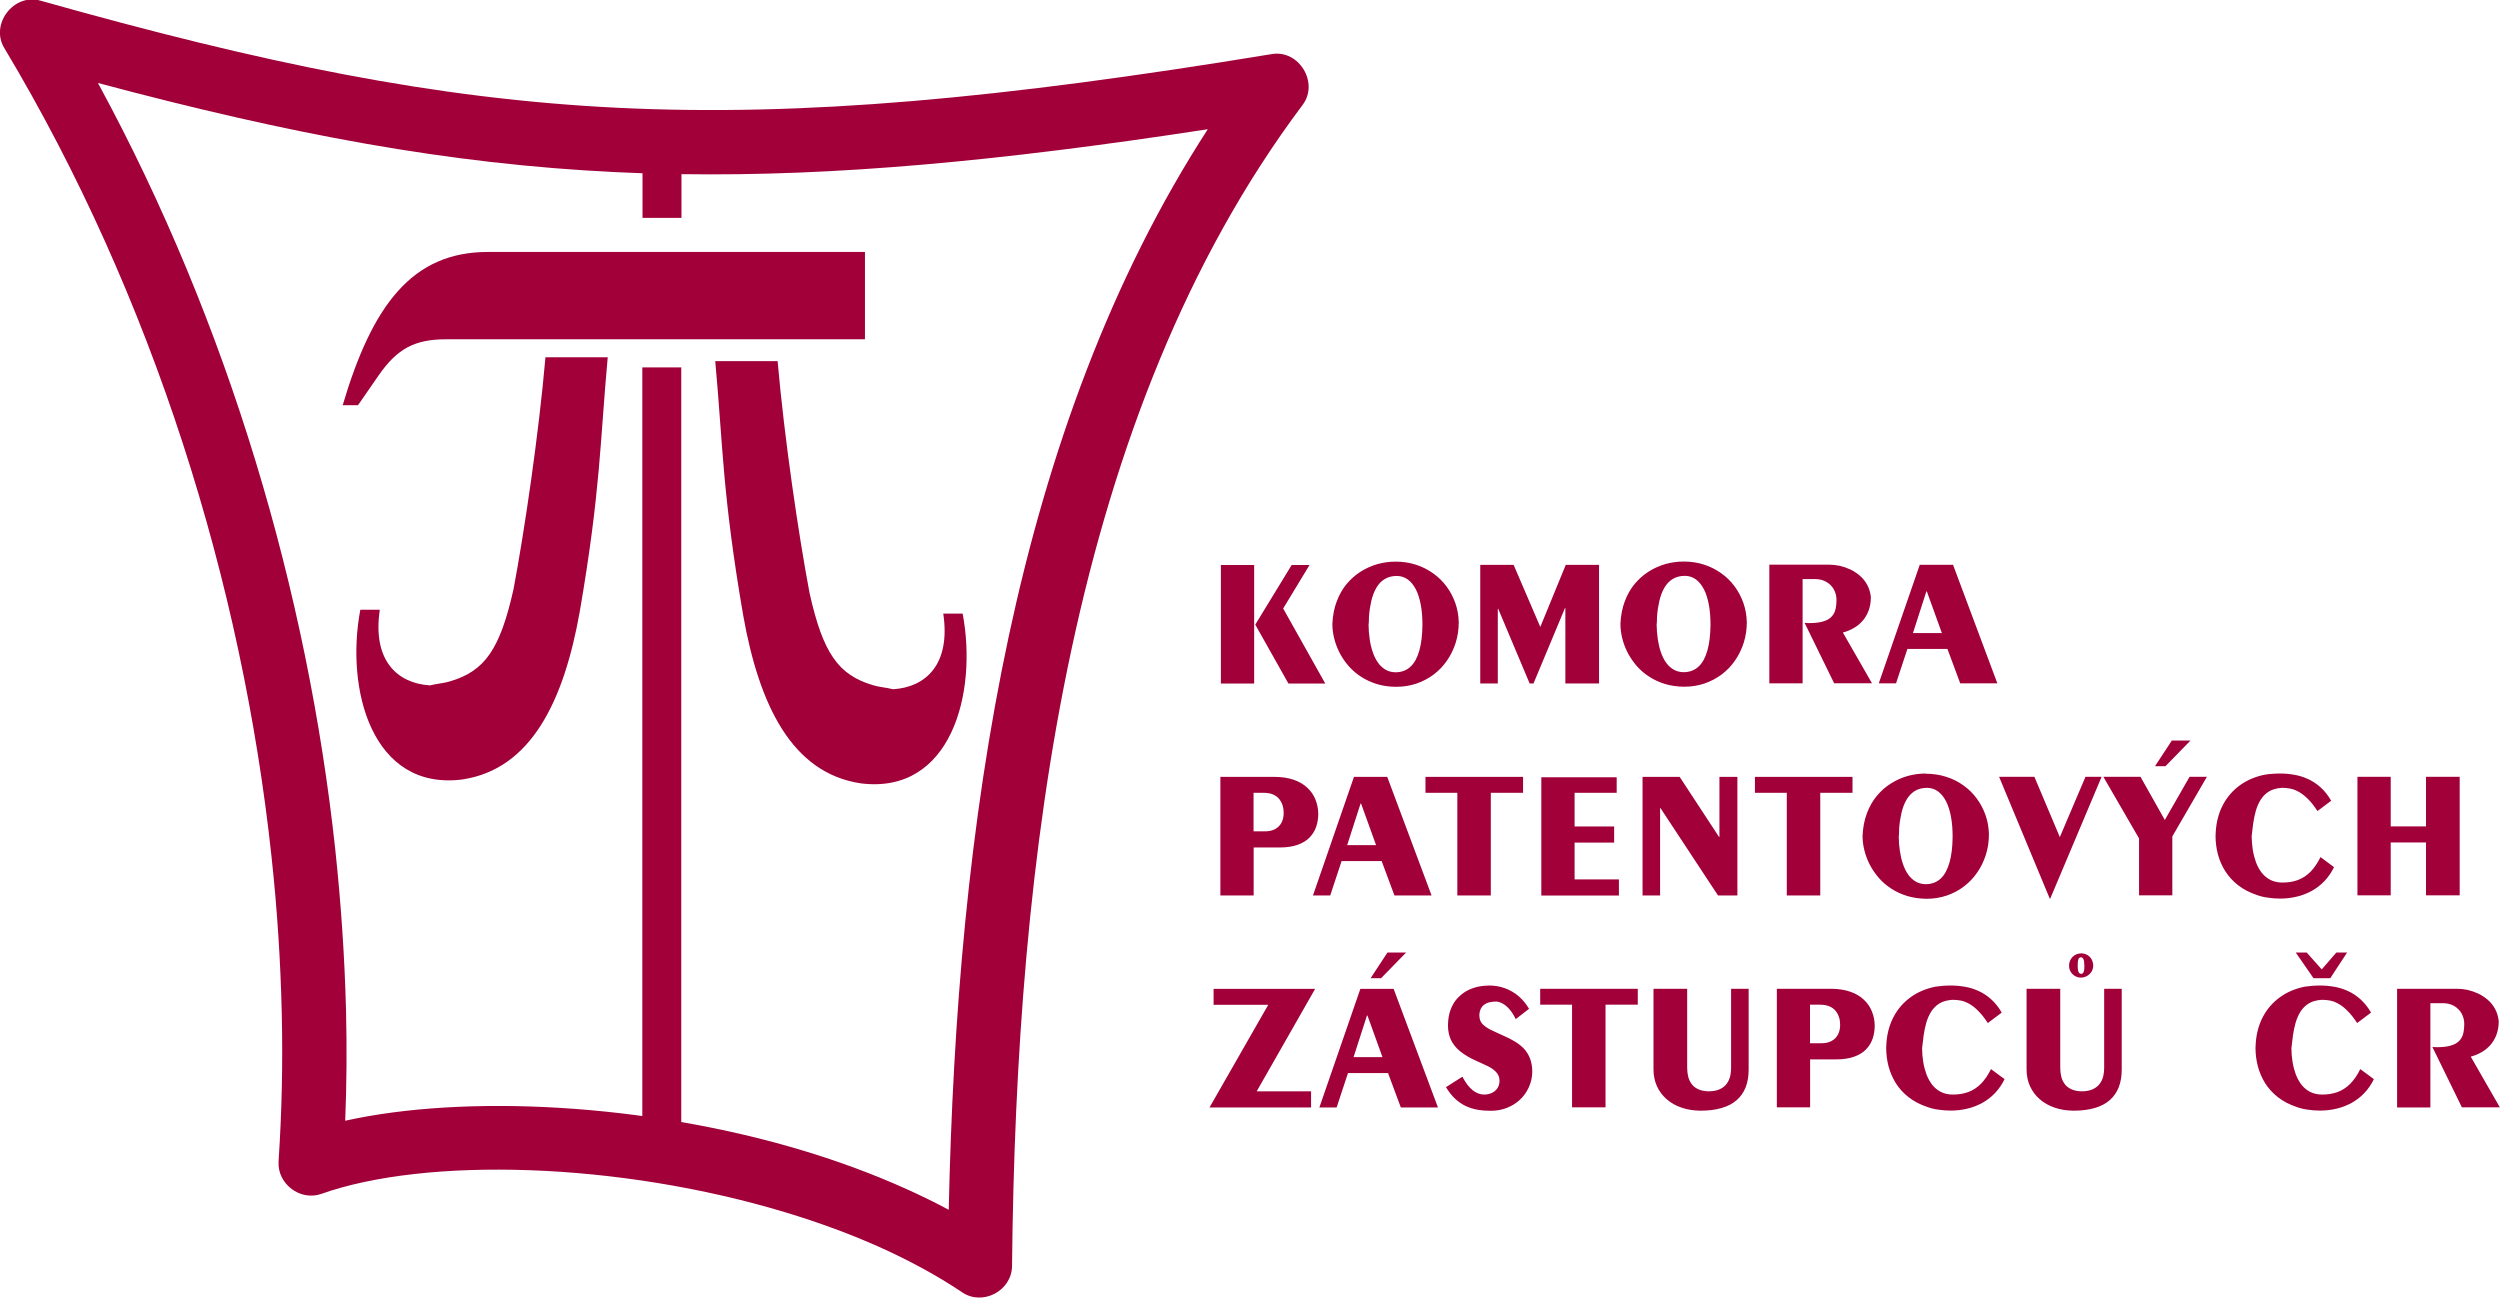 <?xml version="1.0" encoding="UTF-8"?>
<!DOCTYPE svg PUBLIC "-//W3C//DTD SVG 1.1//EN" "http://www.w3.org/Graphics/SVG/1.1/DTD/svg11.dtd">
<!-- Creator: CorelDRAW -->
<svg xmlns="http://www.w3.org/2000/svg" xml:space="preserve" width="70mm" height="36.345mm" style="shape-rendering:geometricPrecision; text-rendering:geometricPrecision; image-rendering:optimizeQuality; fill-rule:evenodd; clip-rule:evenodd"
viewBox="0 0 24.646 12.797"
 xmlns:xlink="http://www.w3.org/1999/xlink">
 <defs>
  <style type="text/css">
   <![CDATA[
    .fil0 {fill:#A10039;fill-rule:nonzero}
   ]]>
  </style>
 </defs>
 <g id="Vrstva_x0020_1">
  <path class="fil0" d="M5.377 3.523c-0.066,0.761 -0.208,1.72 -0.315,2.287 -0.133,0.594 -0.284,0.806 -0.625,0.907 -0.064,0.02 -0.115,0.02 -0.199,0.04 -0.319,-0.02 -0.569,-0.242 -0.494,-0.746l-0.192 0c-0.149,0.786 0.115,1.785 1.003,1.674 0.684,-0.101 1.004,-0.778 1.16,-1.654 0.206,-1.195 0.2,-1.681 0.276,-2.509l-0.614 0zm6.659 2.047l0 1.169 0.328 0 0 -1.169 -0.328 0zm0.698 0l-0.359 0.588 0.327 0.581 0.363 0 -0.415 -0.74 0.26 -0.429 -0.175 0zm1.038 0.108c0.041,0.001 0.077,0.013 0.108,0.036 0.031,0.023 0.057,0.056 0.079,0.098 0.021,0.042 0.037,0.093 0.048,0.152 0.011,0.059 0.016,0.124 0.016,0.197 -0.001,0.1 -0.011,0.185 -0.031,0.254 -0.02,0.07 -0.048,0.122 -0.087,0.158 -0.038,0.036 -0.087,0.054 -0.145,0.055 -0.038,-0 -0.072,-0.009 -0.101,-0.026 -0.029,-0.017 -0.054,-0.04 -0.075,-0.07 -0.021,-0.03 -0.038,-0.065 -0.051,-0.104 -0.014,-0.04 -0.024,-0.083 -0.03,-0.128 -0.007,-0.046 -0.011,-0.093 -0.011,-0.142 0.002,-0.014 0.003,-0.029 0.003,-0.043 0.001,-0.014 0.001,-0.027 0.001,-0.039 0.004,-0.053 0.012,-0.104 0.023,-0.151 0.011,-0.048 0.027,-0.09 0.048,-0.127 0.021,-0.037 0.048,-0.067 0.082,-0.088 0.034,-0.021 0.075,-0.032 0.124,-0.032zm-0.013 -0.141c-0.06,0 -0.12,0.008 -0.178,0.024 -0.058,0.017 -0.114,0.041 -0.166,0.074 -0.052,0.033 -0.098,0.073 -0.139,0.122 -0.041,0.049 -0.073,0.106 -0.098,0.172 -0.025,0.065 -0.039,0.139 -0.043,0.221 0,0.047 0.006,0.096 0.018,0.144 0.012,0.049 0.03,0.096 0.054,0.143 0.024,0.046 0.053,0.089 0.089,0.13 0.035,0.04 0.077,0.076 0.124,0.106 0.047,0.031 0.099,0.054 0.157,0.072 0.058,0.017 0.121,0.026 0.189,0.026 0.071,-0 0.137,-0.011 0.199,-0.032 0.062,-0.021 0.119,-0.052 0.17,-0.09 0.051,-0.039 0.095,-0.085 0.131,-0.138 0.037,-0.053 0.065,-0.112 0.085,-0.175 0.02,-0.064 0.03,-0.132 0.03,-0.203 -0.002,-0.066 -0.013,-0.129 -0.034,-0.188 -0.021,-0.06 -0.05,-0.114 -0.087,-0.164 -0.037,-0.05 -0.081,-0.093 -0.132,-0.129 -0.051,-0.036 -0.107,-0.065 -0.17,-0.085 -0.062,-0.02 -0.129,-0.03 -0.2,-0.03zm0.834 0.032l0 1.169 0.173 0 0 -0.736 0.004 0 0.31 0.736 0.038 0 0.31 -0.743 0.004 0 0 0.743 0.332 0 0 -1.169 -0.328 0 -0.251 0.612 -0.263 -0.612 -0.328 0zm2.019 0.108c0.041,0.001 0.077,0.013 0.108,0.036 0.031,0.023 0.057,0.056 0.079,0.098 0.021,0.042 0.037,0.093 0.048,0.152 0.011,0.059 0.016,0.124 0.016,0.197 -0.001,0.1 -0.011,0.185 -0.031,0.254 -0.02,0.07 -0.048,0.122 -0.087,0.158 -0.039,0.036 -0.087,0.054 -0.145,0.055 -0.038,-0 -0.072,-0.009 -0.101,-0.026 -0.029,-0.017 -0.054,-0.04 -0.075,-0.07 -0.021,-0.03 -0.038,-0.065 -0.051,-0.104 -0.014,-0.04 -0.023,-0.083 -0.03,-0.128 -0.007,-0.046 -0.01,-0.093 -0.011,-0.142 0.002,-0.014 0.003,-0.029 0.003,-0.043 0.001,-0.014 0.001,-0.027 0.001,-0.039 0.004,-0.053 0.012,-0.104 0.023,-0.151 0.011,-0.048 0.027,-0.09 0.048,-0.127 0.021,-0.037 0.048,-0.067 0.082,-0.088 0.034,-0.021 0.075,-0.032 0.124,-0.032zm-0.013 -0.141c-0.06,0 -0.12,0.008 -0.178,0.024 -0.058,0.017 -0.114,0.041 -0.166,0.074 -0.052,0.033 -0.098,0.073 -0.139,0.122 -0.041,0.049 -0.073,0.106 -0.098,0.172 -0.025,0.065 -0.039,0.139 -0.043,0.221 0,0.047 0.006,0.096 0.018,0.144 0.012,0.049 0.03,0.096 0.054,0.143 0.024,0.046 0.054,0.089 0.089,0.13 0.035,0.04 0.077,0.076 0.124,0.106 0.047,0.031 0.099,0.054 0.157,0.072 0.058,0.017 0.121,0.026 0.189,0.026 0.071,-0 0.137,-0.011 0.199,-0.032 0.062,-0.021 0.119,-0.052 0.17,-0.09 0.051,-0.039 0.095,-0.085 0.131,-0.138 0.037,-0.053 0.065,-0.112 0.085,-0.175 0.02,-0.064 0.03,-0.132 0.03,-0.203 -0.002,-0.066 -0.013,-0.129 -0.034,-0.188 -0.021,-0.06 -0.05,-0.114 -0.087,-0.164 -0.037,-0.05 -0.081,-0.093 -0.132,-0.129 -0.051,-0.036 -0.107,-0.065 -0.17,-0.085 -0.062,-0.02 -0.129,-0.03 -0.2,-0.03zm0.844 0.032l0 1.169 0.328 0 0 -1.028 0.123 0c0.044,0 0.081,0.01 0.112,0.028 0.032,0.019 0.056,0.043 0.073,0.074 0.017,0.031 0.026,0.065 0.026,0.102 0,0.038 -0.004,0.071 -0.011,0.099 -0.008,0.029 -0.022,0.053 -0.042,0.072 -0.02,0.02 -0.048,0.034 -0.083,0.044 -0.035,0.01 -0.08,0.015 -0.134,0.015 -0.007,0 -0.014,-0 -0.022,-0.001 -0.007,-0.001 -0.014,-0.001 -0.022,-0.001l0.291 0.595 0.373 0 -0.287 -0.5c0.038,-0.01 0.074,-0.025 0.107,-0.044 0.033,-0.019 0.063,-0.043 0.088,-0.072 0.025,-0.029 0.045,-0.063 0.059,-0.101 0.014,-0.039 0.022,-0.083 0.022,-0.133 -0.005,-0.045 -0.017,-0.085 -0.036,-0.12 -0.019,-0.035 -0.043,-0.065 -0.072,-0.09 -0.029,-0.025 -0.061,-0.046 -0.095,-0.062 -0.035,-0.016 -0.07,-0.028 -0.105,-0.036 -0.036,-0.007 -0.07,-0.011 -0.102,-0.011l-0.592 0zm1.483 0l-0.404 1.169 0.17 0 0.112 -0.339 0.395 0 0.126 0.339 0.366 0 -0.437 -1.169 -0.328 0zm0.07 0.263l0.148 0.41 -0.285 0 0.132 -0.41 0.005 0zm-6.965 1.828l0 1.169 0.328 0 0 -0.473 0.26 0c0.068,-0 0.125,-0.009 0.173,-0.026 0.048,-0.017 0.087,-0.04 0.117,-0.071 0.03,-0.03 0.052,-0.066 0.066,-0.106 0.014,-0.041 0.021,-0.084 0.021,-0.131 -0.001,-0.049 -0.01,-0.095 -0.028,-0.139 -0.017,-0.044 -0.044,-0.082 -0.079,-0.115 -0.035,-0.034 -0.08,-0.06 -0.134,-0.079 -0.054,-0.019 -0.118,-0.029 -0.192,-0.029l-0.532 0zm0.328 0.157l0.097 0c0.038,0 0.069,0.006 0.095,0.017 0.026,0.011 0.046,0.027 0.061,0.046 0.015,0.019 0.026,0.04 0.033,0.064 0.007,0.023 0.01,0.047 0.01,0.071 0,0.038 -0.007,0.07 -0.022,0.097 -0.014,0.027 -0.035,0.048 -0.063,0.063 -0.027,0.015 -0.061,0.022 -0.1,0.022l-0.112 0 0 -0.381zm0.989 -0.157l-0.404 1.169 0.17 0 0.112 -0.339 0.395 0 0.126 0.339 0.366 0 -0.437 -1.169 -0.328 0zm0.07 0.263l0.148 0.41 -0.285 0 0.132 -0.41 0.005 0zm0.635 -0.263l0 0.157 0.314 0 0 1.012 0.33 0 0 -1.012 0.318 0 0 -0.157 -0.962 0zm1.142 0.004l0 1.166 0.765 0 0 -0.159 -0.437 0 0 -0.363 0.39 0 0 -0.159 -0.39 0 0 -0.332 0.415 0 0 -0.153 -0.743 0zm0.998 -0.004l0 1.169 0.173 0 0 -0.861 0.004 0 0.567 0.861 0.191 0 0 -1.169 -0.177 0 0 0.592 -0.004 0 -0.388 -0.592 -0.366 0zm1.108 0l0 0.157 0.314 0 0 1.012 0.33 0 0 -1.012 0.318 0 0 -0.157 -0.962 0zm1.698 0.108c0.041,0.001 0.077,0.013 0.108,0.036 0.031,0.023 0.057,0.056 0.079,0.098 0.021,0.042 0.037,0.093 0.048,0.152 0.011,0.059 0.016,0.125 0.016,0.197 -0.001,0.1 -0.011,0.185 -0.031,0.254 -0.02,0.069 -0.048,0.122 -0.087,0.158 -0.038,0.036 -0.087,0.054 -0.145,0.055 -0.038,-0 -0.072,-0.009 -0.101,-0.026 -0.029,-0.017 -0.054,-0.04 -0.075,-0.07 -0.021,-0.03 -0.038,-0.065 -0.051,-0.104 -0.014,-0.04 -0.023,-0.083 -0.03,-0.128 -0.007,-0.046 -0.011,-0.093 -0.011,-0.142 0.002,-0.014 0.003,-0.029 0.003,-0.043 0.001,-0.014 0.001,-0.027 0.001,-0.039 0.004,-0.053 0.012,-0.104 0.023,-0.151 0.011,-0.048 0.027,-0.09 0.048,-0.127 0.021,-0.037 0.048,-0.066 0.082,-0.088 0.034,-0.021 0.075,-0.032 0.124,-0.032zm-0.013 -0.141c-0.06,0 -0.12,0.008 -0.178,0.024 -0.058,0.016 -0.114,0.041 -0.166,0.074 -0.052,0.032 -0.098,0.073 -0.139,0.122 -0.041,0.049 -0.073,0.106 -0.098,0.172 -0.025,0.065 -0.039,0.139 -0.043,0.221 0,0.048 0.006,0.096 0.018,0.144 0.012,0.049 0.03,0.096 0.054,0.143 0.024,0.046 0.054,0.089 0.089,0.13 0.035,0.04 0.077,0.076 0.124,0.106 0.047,0.031 0.099,0.054 0.157,0.072 0.058,0.017 0.121,0.026 0.189,0.027 0.071,-0 0.137,-0.011 0.199,-0.032 0.062,-0.021 0.119,-0.051 0.17,-0.09 0.051,-0.039 0.095,-0.085 0.131,-0.138 0.037,-0.053 0.065,-0.112 0.085,-0.175 0.02,-0.064 0.03,-0.132 0.03,-0.203 -0.002,-0.066 -0.013,-0.129 -0.034,-0.188 -0.021,-0.06 -0.05,-0.114 -0.087,-0.164 -0.037,-0.05 -0.081,-0.093 -0.132,-0.129 -0.051,-0.036 -0.107,-0.065 -0.17,-0.084 -0.062,-0.02 -0.129,-0.03 -0.2,-0.03zm0.722 0.032l0.5 1.202 0.004 0 0.507 -1.202 -0.159 0 -0.253 0.595 -0.251 -0.595 -0.348 0zm1.028 0l0.352 0.608 0 0.561 0.328 0 0 -0.581 0.341 -0.588 -0.171 0 -0.244 0.426 -0.24 -0.426 -0.366 0zm0.675 -0.357l-0.166 0.253 0.103 0 0.247 -0.253 -0.184 0zm1.57 0.592c-0.03,-0.053 -0.065,-0.096 -0.104,-0.131 -0.039,-0.035 -0.08,-0.062 -0.124,-0.082 -0.044,-0.02 -0.089,-0.034 -0.136,-0.042 -0.046,-0.008 -0.092,-0.012 -0.137,-0.012 -0.028,0 -0.054,0.001 -0.079,0.003 -0.025,0.002 -0.049,0.004 -0.072,0.008 -0.094,0.019 -0.177,0.054 -0.247,0.105 -0.07,0.051 -0.126,0.115 -0.167,0.193 -0.041,0.078 -0.065,0.166 -0.071,0.265 0,0.007 -0,0.014 -0.001,0.021 -0.001,0.007 -0.001,0.014 -0.001,0.02 0,0.062 0.008,0.122 0.023,0.181 0.016,0.059 0.04,0.115 0.073,0.167 0.033,0.052 0.075,0.098 0.126,0.138 0.051,0.04 0.112,0.072 0.183,0.096 0.035,0.013 0.073,0.022 0.112,0.027 0.039,0.006 0.079,0.009 0.119,0.009 0.057,0 0.111,-0.006 0.164,-0.019 0.053,-0.012 0.102,-0.032 0.149,-0.057 0.046,-0.026 0.088,-0.058 0.125,-0.097 0.037,-0.039 0.069,-0.085 0.094,-0.137l-0.133 -0.099c-0.03,0.06 -0.063,0.108 -0.099,0.145 -0.037,0.037 -0.078,0.064 -0.124,0.081 -0.046,0.017 -0.097,0.025 -0.153,0.025 -0.045,-0 -0.084,-0.009 -0.118,-0.026 -0.033,-0.017 -0.062,-0.041 -0.085,-0.07 -0.024,-0.03 -0.042,-0.064 -0.057,-0.103 -0.014,-0.039 -0.025,-0.08 -0.032,-0.124 -0.007,-0.044 -0.01,-0.089 -0.011,-0.134 0.004,-0.04 0.009,-0.082 0.015,-0.125 0.006,-0.043 0.015,-0.085 0.026,-0.125 0.012,-0.041 0.028,-0.078 0.049,-0.111 0.021,-0.033 0.048,-0.06 0.082,-0.081 0.034,-0.02 0.077,-0.032 0.128,-0.035 0.026,-0 0.053,0.002 0.081,0.008 0.027,0.005 0.056,0.016 0.084,0.032 0.029,0.016 0.059,0.039 0.089,0.069 0.031,0.03 0.063,0.071 0.095,0.12l0.137 -0.103zm0.26 -0.235l0 1.169 0.328 0 0 -0.521 0.348 0 0 0.521 0.332 0 0 -1.169 -0.332 0 0 0.489 -0.348 0 0 -0.489 -0.328 0zm-11.277 2.091l0 0.157 0.539 0 -0.579 1.012 1.001 0 0 -0.159 -0.536 0 0.576 -1.01 -1.001 0zm1.447 0l-0.404 1.169 0.17 0 0.112 -0.339 0.395 0 0.126 0.339 0.366 0 -0.437 -1.169 -0.328 0zm0.07 0.263l0.148 0.41 -0.285 0 0.132 -0.41 0.005 0zm0.197 -0.621l-0.166 0.253 0.103 0 0.247 -0.253 -0.184 0zm1.396 0.554c-0.029,-0.048 -0.063,-0.09 -0.103,-0.124 -0.04,-0.034 -0.085,-0.06 -0.134,-0.078 -0.049,-0.018 -0.101,-0.027 -0.156,-0.027 -0.014,0 -0.029,0.001 -0.043,0.002 -0.014,0.001 -0.028,0.003 -0.042,0.005 -0.041,0.006 -0.081,0.019 -0.119,0.037 -0.038,0.018 -0.072,0.044 -0.103,0.075 -0.031,0.032 -0.055,0.07 -0.072,0.116 -0.018,0.046 -0.027,0.099 -0.027,0.16 -0,0.05 0.009,0.096 0.028,0.138 0.019,0.042 0.049,0.08 0.091,0.115 0.024,0.019 0.048,0.036 0.073,0.05 0.025,0.015 0.052,0.029 0.081,0.042 0.029,0.013 0.06,0.028 0.094,0.043 0.038,0.016 0.066,0.033 0.087,0.051 0.021,0.017 0.035,0.035 0.043,0.053 0.008,0.017 0.011,0.035 0.011,0.052 -0,0.028 -0.007,0.052 -0.02,0.072 -0.013,0.02 -0.031,0.036 -0.054,0.047 -0.023,0.011 -0.048,0.017 -0.077,0.017 -0.039,0 -0.077,-0.014 -0.113,-0.042 -0.036,-0.029 -0.07,-0.073 -0.102,-0.134l-0.162 0.103c0.029,0.047 0.059,0.086 0.092,0.116 0.033,0.03 0.068,0.054 0.105,0.071 0.037,0.017 0.076,0.029 0.117,0.036 0.041,0.007 0.085,0.01 0.13,0.01 0.055,-0 0.106,-0.01 0.155,-0.028 0.048,-0.019 0.091,-0.045 0.128,-0.079 0.037,-0.034 0.066,-0.074 0.088,-0.121 0.022,-0.046 0.034,-0.097 0.036,-0.153 -0,-0.053 -0.008,-0.098 -0.023,-0.136 -0.015,-0.038 -0.035,-0.07 -0.061,-0.097 -0.026,-0.026 -0.055,-0.05 -0.088,-0.069 -0.033,-0.02 -0.068,-0.038 -0.105,-0.054 -0.037,-0.017 -0.074,-0.033 -0.111,-0.051 -0.037,-0.017 -0.065,-0.034 -0.084,-0.05 -0.02,-0.016 -0.033,-0.033 -0.04,-0.05 -0.007,-0.017 -0.01,-0.036 -0.01,-0.055 0.001,-0.027 0.007,-0.05 0.018,-0.07 0.011,-0.02 0.029,-0.035 0.053,-0.047 0.025,-0.011 0.057,-0.017 0.099,-0.017 0.02,0.002 0.041,0.009 0.062,0.021 0.022,0.012 0.043,0.03 0.065,0.055 0.022,0.025 0.042,0.057 0.062,0.097l0.133 -0.103zm0.11 -0.197l0 0.157 0.314 0 0 1.012 0.33 0 0 -1.012 0.318 0 0 -0.157 -0.962 0zm1.117 0l0 0.796c0,0.06 0.012,0.115 0.034,0.165 0.023,0.049 0.054,0.092 0.096,0.128 0.041,0.036 0.09,0.064 0.147,0.083 0.057,0.02 0.12,0.029 0.189,0.03 0.157,-0.001 0.275,-0.035 0.354,-0.104 0.079,-0.069 0.118,-0.169 0.118,-0.302l0 -0.796 -0.173 0 0 0.778c0,0.026 -0.002,0.053 -0.008,0.08 -0.006,0.027 -0.017,0.052 -0.033,0.075 -0.016,0.023 -0.038,0.042 -0.068,0.056 -0.029,0.014 -0.067,0.022 -0.113,0.022 -0.042,-0.001 -0.077,-0.008 -0.105,-0.022 -0.027,-0.013 -0.049,-0.031 -0.064,-0.053 -0.016,-0.022 -0.027,-0.047 -0.033,-0.074 -0.006,-0.027 -0.009,-0.055 -0.009,-0.084l0 -0.778 -0.332 0zm1.216 0l0 1.169 0.328 0 0 -0.473 0.26 0c0.068,-0 0.125,-0.009 0.173,-0.026 0.048,-0.017 0.087,-0.04 0.117,-0.071 0.03,-0.03 0.052,-0.066 0.066,-0.106 0.014,-0.041 0.021,-0.084 0.021,-0.131 -0.001,-0.049 -0.01,-0.095 -0.028,-0.139 -0.017,-0.044 -0.044,-0.082 -0.079,-0.115 -0.035,-0.034 -0.08,-0.06 -0.134,-0.079 -0.054,-0.019 -0.118,-0.029 -0.192,-0.029l-0.532 0zm0.328 0.157l0.097 0c0.038,0 0.07,0.006 0.095,0.017 0.026,0.011 0.046,0.027 0.061,0.046 0.015,0.019 0.026,0.04 0.033,0.064 0.007,0.023 0.01,0.047 0.01,0.071 0,0.038 -0.007,0.07 -0.022,0.097 -0.014,0.027 -0.035,0.048 -0.063,0.063 -0.027,0.015 -0.061,0.022 -0.1,0.022l-0.112 0 0 -0.381zm1.889 0.078c-0.03,-0.053 -0.065,-0.096 -0.104,-0.131 -0.039,-0.035 -0.08,-0.062 -0.124,-0.082 -0.044,-0.02 -0.089,-0.034 -0.136,-0.042 -0.046,-0.008 -0.092,-0.012 -0.137,-0.012 -0.028,0 -0.054,0.001 -0.079,0.003 -0.025,0.002 -0.049,0.005 -0.072,0.008 -0.094,0.019 -0.177,0.054 -0.247,0.105 -0.07,0.051 -0.126,0.115 -0.167,0.193 -0.041,0.078 -0.065,0.166 -0.071,0.265 0,0.007 -0,0.014 -0.001,0.021 -0.001,0.007 -0.001,0.014 -0.001,0.02 0,0.062 0.008,0.122 0.023,0.181 0.016,0.059 0.04,0.115 0.072,0.167 0.033,0.052 0.075,0.098 0.126,0.138 0.051,0.04 0.112,0.072 0.183,0.096 0.035,0.013 0.073,0.022 0.112,0.027 0.039,0.006 0.079,0.009 0.119,0.009 0.057,0 0.111,-0.006 0.164,-0.019 0.053,-0.012 0.102,-0.032 0.149,-0.057 0.046,-0.026 0.088,-0.058 0.125,-0.097 0.037,-0.039 0.069,-0.085 0.094,-0.137l-0.134 -0.099c-0.029,0.06 -0.063,0.108 -0.099,0.145 -0.037,0.037 -0.078,0.064 -0.124,0.081 -0.046,0.017 -0.097,0.025 -0.153,0.025 -0.045,-0 -0.084,-0.009 -0.118,-0.026 -0.033,-0.017 -0.062,-0.041 -0.085,-0.07 -0.023,-0.03 -0.042,-0.064 -0.057,-0.103 -0.014,-0.039 -0.025,-0.08 -0.032,-0.124 -0.007,-0.044 -0.011,-0.089 -0.011,-0.134 0.004,-0.04 0.009,-0.082 0.015,-0.125 0.006,-0.043 0.015,-0.085 0.026,-0.125 0.012,-0.041 0.028,-0.078 0.049,-0.111 0.021,-0.033 0.048,-0.06 0.082,-0.081 0.034,-0.02 0.077,-0.032 0.127,-0.035 0.026,-0 0.054,0.002 0.081,0.007 0.027,0.005 0.056,0.016 0.084,0.032 0.029,0.016 0.059,0.039 0.089,0.07 0.031,0.03 0.063,0.071 0.095,0.12l0.137 -0.103zm0.245 -0.235l0 0.796c0,0.06 0.012,0.115 0.034,0.165 0.023,0.049 0.054,0.092 0.096,0.128 0.041,0.036 0.091,0.064 0.147,0.083 0.057,0.02 0.12,0.029 0.189,0.03 0.157,-0.001 0.275,-0.035 0.354,-0.104 0.079,-0.069 0.118,-0.169 0.118,-0.302l0 -0.796 -0.173 0 0 0.778c0,0.026 -0.002,0.053 -0.008,0.08 -0.006,0.027 -0.017,0.052 -0.033,0.075 -0.016,0.023 -0.039,0.042 -0.068,0.056 -0.029,0.014 -0.067,0.022 -0.113,0.022 -0.042,-0.001 -0.077,-0.008 -0.105,-0.022 -0.027,-0.013 -0.049,-0.031 -0.064,-0.053 -0.016,-0.022 -0.027,-0.047 -0.033,-0.074 -0.006,-0.027 -0.009,-0.055 -0.009,-0.084l0 -0.778 -0.332 0zm0.534 -0.348c-0.02,0 -0.039,0.005 -0.056,0.015 -0.017,0.01 -0.032,0.024 -0.042,0.042 -0.011,0.018 -0.017,0.039 -0.017,0.064 0,0.021 0.005,0.041 0.015,0.058 0.01,0.017 0.024,0.031 0.041,0.042 0.017,0.01 0.036,0.016 0.057,0.017 0.023,-0 0.044,-0.005 0.063,-0.016 0.019,-0.01 0.033,-0.024 0.045,-0.042 0.011,-0.018 0.017,-0.038 0.017,-0.06 0,-0.021 -0.005,-0.04 -0.014,-0.059 -0.009,-0.018 -0.023,-0.033 -0.042,-0.045 -0.018,-0.011 -0.041,-0.017 -0.067,-0.018zm0.036 0.112c0,0.012 -0,0.025 -0.001,0.039 -0.001,0.014 -0.004,0.025 -0.008,0.035 -0.005,0.01 -0.012,0.014 -0.023,0.015 -0.008,-0 -0.014,-0.003 -0.019,-0.008 -0.005,-0.006 -0.008,-0.012 -0.01,-0.02 -0.002,-0.008 -0.003,-0.016 -0.004,-0.024 -0.001,-0.008 -0.001,-0.015 -0.001,-0.021 -0,-0.014 0,-0.027 0.001,-0.041 0.001,-0.014 0.004,-0.025 0.008,-0.035 0.005,-0.009 0.012,-0.014 0.023,-0.014 0.01,0 0.017,0.005 0.022,0.013 0.005,0.008 0.008,0.018 0.009,0.03 0.001,0.012 0.002,0.023 0.002,0.032zm2.826 0.471c-0.03,-0.053 -0.065,-0.096 -0.104,-0.131 -0.039,-0.035 -0.08,-0.062 -0.124,-0.082 -0.044,-0.02 -0.089,-0.034 -0.136,-0.042 -0.046,-0.008 -0.092,-0.012 -0.137,-0.012 -0.028,0 -0.054,0.001 -0.079,0.003 -0.025,0.002 -0.049,0.005 -0.072,0.008 -0.094,0.019 -0.177,0.054 -0.247,0.105 -0.07,0.051 -0.126,0.115 -0.167,0.193 -0.041,0.078 -0.065,0.166 -0.071,0.265 0,0.007 -0,0.014 -0.001,0.021 -0.001,0.007 -0.001,0.014 -0.001,0.02 0,0.062 0.008,0.122 0.023,0.181 0.016,0.059 0.04,0.115 0.072,0.167 0.033,0.052 0.075,0.098 0.126,0.138 0.051,0.04 0.112,0.072 0.183,0.096 0.035,0.013 0.073,0.022 0.112,0.027 0.039,0.006 0.079,0.009 0.119,0.009 0.057,0 0.111,-0.006 0.164,-0.019 0.053,-0.012 0.102,-0.032 0.149,-0.057 0.046,-0.026 0.088,-0.058 0.125,-0.097 0.037,-0.039 0.069,-0.085 0.094,-0.137l-0.134 -0.099c-0.029,0.06 -0.063,0.108 -0.099,0.145 -0.037,0.037 -0.079,0.064 -0.124,0.081 -0.046,0.017 -0.097,0.025 -0.153,0.025 -0.045,-0 -0.084,-0.009 -0.118,-0.026 -0.033,-0.017 -0.062,-0.041 -0.085,-0.07 -0.023,-0.03 -0.042,-0.064 -0.057,-0.103 -0.014,-0.039 -0.025,-0.08 -0.032,-0.124 -0.007,-0.044 -0.011,-0.089 -0.011,-0.134 0.004,-0.04 0.009,-0.082 0.015,-0.125 0.006,-0.043 0.015,-0.085 0.026,-0.125 0.012,-0.041 0.028,-0.078 0.049,-0.111 0.021,-0.033 0.048,-0.06 0.082,-0.081 0.034,-0.02 0.077,-0.032 0.127,-0.035 0.027,-0 0.054,0.002 0.081,0.007 0.027,0.005 0.056,0.016 0.084,0.032 0.029,0.016 0.059,0.039 0.089,0.07 0.031,0.03 0.063,0.071 0.095,0.12l0.137 -0.103zm-0.402 -0.339l0.166 -0.253 -0.106 0 -0.144 0.166 -0.148 -0.166 -0.108 0 0.175 0.253 0.166 0zm0.659 0.105l0 1.169 0.328 0 0 -1.028 0.123 0c0.044,0 0.081,0.01 0.112,0.028 0.032,0.019 0.056,0.043 0.073,0.074 0.017,0.031 0.026,0.065 0.026,0.102 0,0.038 -0.004,0.071 -0.011,0.099 -0.008,0.029 -0.022,0.053 -0.042,0.072 -0.02,0.02 -0.048,0.034 -0.083,0.044 -0.035,0.01 -0.08,0.015 -0.134,0.015 -0.007,0 -0.014,-0 -0.022,-0.001 -0.007,-0.001 -0.014,-0.001 -0.022,-0.001l0.291 0.595 0.374 0 -0.287 -0.5c0.038,-0.01 0.074,-0.025 0.107,-0.044 0.033,-0.019 0.063,-0.043 0.088,-0.072 0.025,-0.029 0.045,-0.063 0.059,-0.101 0.014,-0.039 0.022,-0.083 0.022,-0.133 -0.005,-0.045 -0.017,-0.085 -0.036,-0.12 -0.019,-0.035 -0.043,-0.065 -0.072,-0.09 -0.029,-0.025 -0.061,-0.046 -0.095,-0.062 -0.035,-0.016 -0.07,-0.028 -0.105,-0.036 -0.036,-0.007 -0.069,-0.011 -0.102,-0.011l-0.592 0zm-17.3 -6.127l0.384 0 0 7.498 -0.384 0 0 -7.498zm1.334 -0.061c0.066,0.761 0.208,1.72 0.315,2.287 0.133,0.594 0.284,0.806 0.625,0.907 0.064,0.02 0.115,0.02 0.199,0.04 0.319,-0.02 0.569,-0.242 0.494,-0.746l0.191 0c0.149,0.786 -0.115,1.785 -1.003,1.674 -0.684,-0.101 -1.004,-0.778 -1.16,-1.654 -0.206,-1.195 -0.2,-1.681 -0.276,-2.509l0.614 0zm-3.935 0.142l-0.202 0.292 -0.151 0c0.292,-0.987 0.685,-1.511 1.431,-1.511l3.718 0 0 0.861 -0.344 0 0.001 0 -0.1 0 -3.687 0c-0.306,0 -0.481,0.09 -0.666,0.358zm5.75 9.037c-0,-0 0.006,0.005 -0.001,-0.001 -0,-0 -0,-0 -0,-0 0,0 0,0 0,0m0.36 -0.519l-0 0c0.004,0.003 0.009,0.006 0.009,0.006m-0.365 0.514c-0.001,-0.001 -0.002,-0.001 -0.002,-0.002 0.001,0.001 0.002,0.001 0.002,0.002zm-2.766 -11.023l0 -0.167 -0.384 0 0 0.158c-0.089,-0.003 -0.177,-0.007 -0.265,-0.011 -1.654,-0.08 -3.208,-0.373 -5.104,-0.879 1.294,2.379 2.069,5.04 2.34,7.558 0.058,0.543 0.093,1.073 0.106,1.588 0.009,0.369 0.006,0.731 -0.008,1.085 1.182,-0.262 2.965,-0.175 4.529,0.299 0.342,0.104 0.679,0.228 1.001,0.373 0.144,0.065 0.284,0.133 0.42,0.206 0.04,-1.868 0.196,-3.811 0.594,-5.665 0.386,-1.796 1.001,-3.508 1.96,-4.988 -2.061,0.317 -3.686,0.465 -5.189,0.443zm2.762 11.02c-0.245,-0.164 -0.516,-0.31 -0.804,-0.44 -0.289,-0.13 -0.601,-0.244 -0.927,-0.343 -1.658,-0.502 -3.551,-0.549 -4.581,-0.184 -0.209,0.074 -0.436,-0.099 -0.422,-0.319 7.04174e-005,-0.001 0,-0.002 0,-0.003 0.032,-0.482 0.043,-0.974 0.031,-1.472 -0.012,-0.508 -0.045,-1.02 -0.101,-1.534 -0.287,-2.673 -1.16,-5.509 -2.635,-7.97 -0.14,-0.234 0.094,-0.54 0.356,-0.466 2.191,0.617 3.887,0.969 5.701,1.057 1.819,0.088 3.761,-0.089 6.441,-0.53 0.268,-0.044 0.466,0.283 0.303,0.501 -1.148,1.53 -1.853,3.388 -2.277,5.359 -0.427,1.986 -0.568,4.088 -0.588,6.088 -0.002,0.245 -0.29,0.397 -0.493,0.259m-3.15 -10.592l0.384 0 0 -0.431 0 -0.167 -0.384 0 0 0.158 0 0.44zm0 0l0.384 0 0 -0.431 0 -0.167 -0.384 0 0 0.158 0 0.44z"/>
 </g>
</svg>
